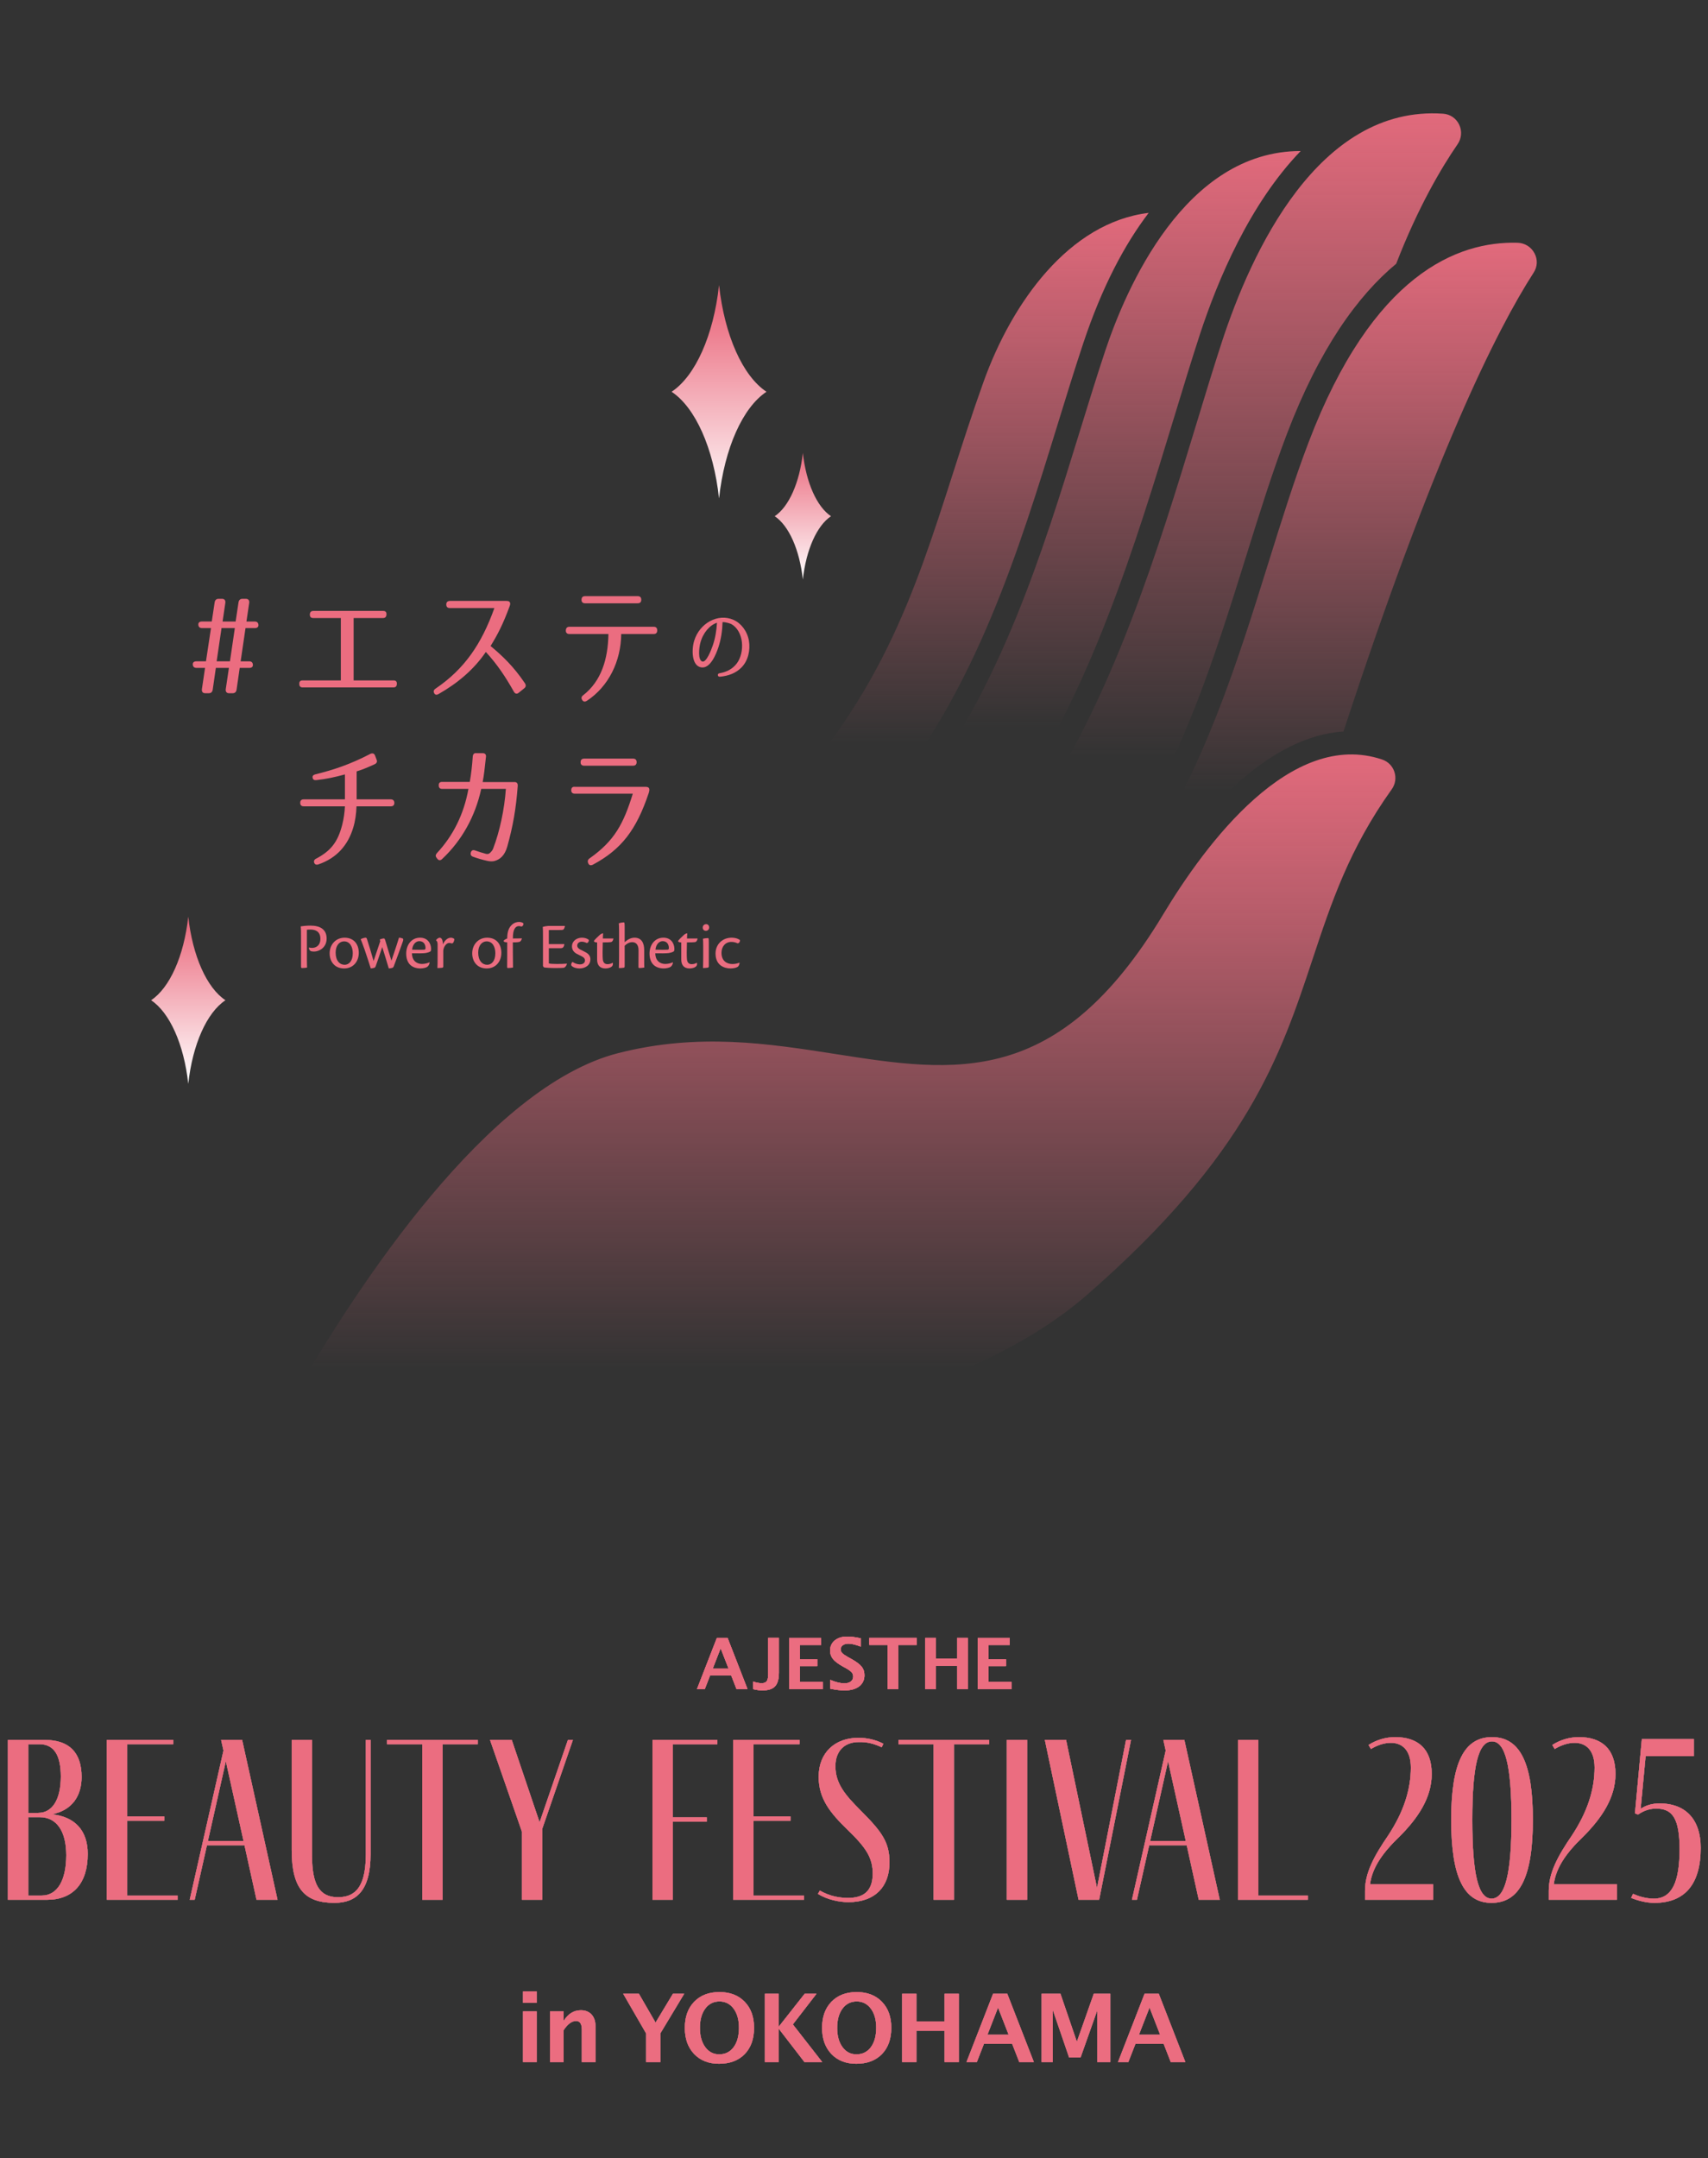 <?xml version="1.0" encoding="UTF-8"?>
<svg id="_レイヤー_11" xmlns="http://www.w3.org/2000/svg" xmlns:xlink="http://www.w3.org/1999/xlink" version="1.1" viewBox="0 0 269.3 340.2">
  <rect x="0" y="0" width="269.3" height="340.2" fill="#333333" stroke="none"/>
  <!-- Generator: Adobe Illustrator 29.6.1, SVG Export Plug-In . SVG Version: 2.1.1 Build 9)  -->
  <defs>
    <style>
      .st0 {
        fill: #eb6d80;
      }

      .st1 {
        fill: url(#_名称未設定グラデーション_9);
      }

      .st2 {
        fill: url(#_名称未設定グラデーション_6);
      }

      .st3 {
        fill: url(#_名称未設定グラデーション_8);
      }

      .st4 {
        fill: url(#_名称未設定グラデーション_7);
      }

      .st5 {
        fill: #231815;
      }

      .st6 {
        fill: #fff;
      }

      .st7 {
        fill: url(#_名称未設定グラデーション_391);
      }

      .st8 {
        fill: url(#_名称未設定グラデーション_394);
      }

      .st9 {
        fill: url(#_名称未設定グラデーション_393);
      }

      .st10 {
        fill: url(#_名称未設定グラデーション_392);
      }

      .st11 {
        fill: url(#_名称未設定グラデーション_39);
      }
    </style>
    <linearGradient id="_名称未設定グラデーション_6" data-name="名称未設定グラデーション 6" x1="-274.031" y1="190.468" x2="-274.031" y2="190.468" gradientTransform="translate(-224.617 341.276) rotate(-180)" gradientUnits="userSpaceOnUse">
      <stop offset="0" stop-color="#fff"/>
      <stop offset="1" stop-color="#eb6d80"/>
    </linearGradient>
    <linearGradient id="_名称未設定グラデーション_7" data-name="名称未設定グラデーション 7" x1="113.371" y1="260.944" x2="113.371" y2="292.914" gradientTransform="translate(0 341.276) scale(1 -1)" gradientUnits="userSpaceOnUse">
      <stop offset="0" stop-color="#fff"/>
      <stop offset="1" stop-color="#eb6d80"/>
    </linearGradient>
    <linearGradient id="_名称未設定グラデーション_8" data-name="名称未設定グラデーション 8" x1="126.586" y1="249.726" x2="126.586" y2="269.794" gradientTransform="translate(0 341.276) scale(1 -1)" gradientUnits="userSpaceOnUse">
      <stop offset="0" stop-color="#fff"/>
      <stop offset="1" stop-color="#eb6d80"/>
    </linearGradient>
    <linearGradient id="_名称未設定グラデーション_9" data-name="名称未設定グラデーション 9" x1="29.684" y1="170.734" x2="29.684" y2="195.584" gradientTransform="translate(0 341.276) scale(1 -1)" gradientUnits="userSpaceOnUse">
      <stop offset="0" stop-color="#fff"/>
      <stop offset="1" stop-color="#eb6d80"/>
    </linearGradient>
    <linearGradient id="_名称未設定グラデーション_39" data-name="名称未設定グラデーション 39" x1="196.595" y1="222.013" x2="196.595" y2="329.333" gradientTransform="translate(0 341.276) scale(1 -1)" gradientUnits="userSpaceOnUse">
      <stop offset="0" stop-color="#eb6d80" stop-opacity="0"/>
      <stop offset=".04" stop-color="#eb6d80" stop-opacity=".041"/>
      <stop offset=".71" stop-color="#eb6d80" stop-opacity=".725"/>
      <stop offset="1" stop-color="#eb6d80"/>
    </linearGradient>
    <linearGradient id="_名称未設定グラデーション_391" data-name="名称未設定グラデーション 39" x1="174.694" y1="226.591" x2="174.694" y2="322.779" xlink:href="#_名称未設定グラデーション_39"/>
    <linearGradient id="_名称未設定グラデーション_392" data-name="名称未設定グラデーション 39" x1="150.828" y1="224.064" x2="150.828" y2="312.608" xlink:href="#_名称未設定グラデーション_39"/>
    <linearGradient id="_名称未設定グラデーション_393" data-name="名称未設定グラデーション 39" x1="130.805" y1="125.554" x2="130.805" y2="228.006" xlink:href="#_名称未設定グラデーション_39"/>
    <linearGradient id="_名称未設定グラデーション_394" data-name="名称未設定グラデーション 39" x1="211.32" y1="216.513" x2="211.32" y2="308.072" xlink:href="#_名称未設定グラデーション_39"/>
  </defs>
  <g>
    <g>
      <path class="st0" d="M31.831,108.653l.499-3.367h-1.351c-.374,0-.582-.208-.582-.582,0-.291.208-.457.582-.457h1.497l.79-5.238h-1.413c-.374,0-.582-.208-.582-.582,0-.291.208-.457.582-.457h1.538l.457-3.035c.062-.353.27-.54.624-.54h.52c.395,0,.582.229.54.624l-.437,2.952h2.058l.457-3.035c.062-.353.27-.54.624-.54h.52c.395,0,.582.229.54.624l-.437,2.952h1.31c.374,0,.582.208.582.582,0,.291-.208.457-.582.457h-1.455l-.769,5.238h1.351c.374,0,.582.208.582.582,0,.291-.208.457-.582.457h-1.497l-.499,3.451c-.062.353-.27.54-.624.54h-.54c-.395,0-.582-.229-.54-.624l.499-3.367h-2.058l-.499,3.451c-.062.353-.27.54-.624.54h-.54c-.395,0-.582-.229-.54-.624ZM37.027,99.008h-2.099l-.769,5.238h2.099l.769-5.238Z"/>
      <path class="st0" d="M62.573,107.78v.062c-.021.353-.208.52-.54.52h-14.322c-.333,0-.52-.187-.52-.52v-.062c-.021-.333.166-.52.499-.52h6.049v-9.832h-4.365c-.333,0-.52-.187-.52-.52v-.083c.021-.333.208-.52.54-.52h11.038c.333,0,.52.187.499.52v.083c-.021.333-.208.52-.54.52h-4.635v9.832h6.319c.333,0,.52.187.499.52Z"/>
      <path class="st0" d="M80.385,94.934c.083.146.083.333-.021.603-1.081,2.931-1.892,4.469-3.014,6.298,1.767,1.476,3.555,3.118,5.425,5.883.187.312.146.582-.125.79l-.852.686c-.291.249-.582.187-.769-.146-1.351-2.411-2.661-4.344-4.428-6.278-1.85,2.744-4.448,4.926-7.442,6.631-.312.187-.582.146-.707-.146-.146-.27-.062-.52.229-.707,4.552-3.097,7.234-7.005,9.271-12.701h-7.026c-.374,0-.561-.187-.561-.561,0-.353.187-.54.561-.561h8.897c.312,0,.478.062.561.208l0-0Z"/>
      <path class="st0" d="M103.622,99.361v.021c0,.374-.187.561-.561.561h-5.114c-.042,4.261-1.954,8.252-5.425,10.539-.312.187-.561.146-.728-.146-.187-.291-.125-.54.166-.748,2.848-2.224,3.908-5.696,3.97-9.645h-6.153c-.374,0-.582-.208-.561-.561v-.021c.021-.374.208-.561.582-.561h13.262c.374,0,.561.187.561.561ZM101.107,94.539c0,.374-.187.561-.561.561h-8.315c-.353,0-.561-.208-.54-.561,0-.374.187-.561.561-.561h8.294c.374,0,.561.187.561.561Z"/>
      <path class="st0" d="M113.524,106.674c-.2.013-.312-.062-.337-.237-.025-.175.075-.275.275-.312,1.099-.188,2.024-.65,2.711-1.549.637-.849.937-2.136.8-3.373-.137-1.199-.725-2.311-1.661-2.823-.1-.062-.887-.337-1.387-.312-.037,1.337-.237,2.711-.662,3.985-.35,1.049-1.274,3.398-2.711,3.148-1.549-.262-1.512-2.873-1.099-4.197.837-2.749,3.723-4.372,6.184-3.298,1.224.538,2.186,1.787,2.448,3.323.237,1.412-.1,3.098-1.174,4.185-.912.925-2.061,1.325-3.386,1.462l0.0 0ZM110.725,104.275c.637.2,1.387-1.749,1.661-2.536.388-1.124.587-2.336.662-3.573-1.112.363-2.186,1.537-2.623,3.161-.2.762-.425,2.711.3,2.948Z"/>
      <path class="st0" d="M62.178,126.546c0,.374-.187.561-.561.561h-5.405c-.042,1.122-.187,2.266-.52,3.367-.831,2.765-2.598,4.781-5.467,5.779-.353.125-.582.021-.686-.249-.104-.291.021-.52.333-.665,2.349-1.247,3.409-2.661,4.095-5.363.229-.915.374-1.892.416-2.869h-6.485c-.374,0-.561-.187-.561-.561,0-.353.187-.54.561-.54h6.485v-3.929c-1.621.437-2.827.707-4.49.894-.353.042-.561-.083-.603-.374-.062-.27.104-.457.457-.54,2.806-.686,5.508-1.58,8.647-3.222.353-.166.624-.062.748.291l.229.603c.146.333.042.582-.312.748-1.413.644-2.037.873-2.827,1.122v4.407h5.363c.374,0,.561.187.582.54Z"/>
      <path class="st0" d="M81.632,123.885c-.27,3.617-.748,6.319-1.642,9.541-.416,1.476-1.185,2.079-2.058,2.307-.208.062-.686.083-1.164-.042-.748-.166-1.455-.374-2.203-.644-.291-.104-.416-.333-.333-.644v-.021c.104-.333.333-.437.644-.333.561.208,1.185.395,1.788.561.312.042.499,0,.852-.437.062-.083.166-.208.249-.437,1.019-2.661,1.767-6.132,1.996-9.375h-3.887c-.935,4.303-3.035,8.128-6.194,11.079-.249.229-.52.208-.728-.062l-.104-.146c-.208-.249-.187-.478.021-.728,2.578-2.765,4.261-6.132,4.989-10.144h-4.157c-.333,0-.52-.187-.52-.52v-.062c-.021-.333.166-.52.499-.52h4.386c.208-1.122.374-2.536.478-4.053.042-.333.229-.52.561-.478h1.039c.353.021.52.229.478.582-.187,1.808-.333,2.993-.52,3.97h5.03c.353,0,.52.208.499.603l-0.0 0Z"/>
      <path class="st0" d="M102.333,124.26c.083.187.062.374-.042.728-1.954,5.841-4.303,8.897-8.793,11.308-.353.187-.624.104-.748-.208-.146-.312-.083-.582.229-.79,3.929-2.785,5.321-5.425,6.797-10.185h-9.146c-.374,0-.582-.208-.561-.561,0-.374.208-.561.582-.52h11.1c.333,0,.52.083.582.229ZM100.379,120.144c0,.374-.208.561-.582.561h-7.691c-.374,0-.582-.208-.561-.561,0-.374.208-.561.582-.561h7.67c.374,0,.582.187.582.561Z"/>
    </g>
    <g>
      <path class="st0" d="M47.463,147.447c0-.505,0-.936-.042-1.419.294-.053.947-.116,1.546-.116,1.472,0,2.534.568,2.534,2.04,0,1.419-1.167,2.05-1.997,2.05-.242,0-.452-.031-.568-.116-.116-.063-.252-.305-.231-.526.126.043.347.063.505.063.536,0,1.304-.294,1.304-1.441,0-1.23-.904-1.451-1.545-1.451-.211,0-.379,0-.579.031v4.69c0,.725.021,1.051.031,1.262-.147.052-.557.084-.778.084-.105,0-.179-.032-.179-.189v-4.963l0.0 0Z"/>
      <path class="st0" d="M56.569,150.191c0,1.399-.894,2.471-2.313,2.471-1.535,0-2.282-1.136-2.282-2.376,0-1.387.967-2.471,2.355-2.471,1.472,0,2.24,1.041,2.24,2.376ZM52.921,150.17c0,1.283.652,1.914,1.419,1.914.631,0,1.282-.526,1.282-1.819,0-.967-.421-1.871-1.377-1.871-.715,0-1.325.63-1.325,1.777Z"/>
      <path class="st0" d="M57.852,148.004c.315.978.652,2.071,1.051,3.491.463-1.399.704-2.092,1.051-3.133-.021-.084-.053-.2-.074-.263.127-.063.473-.168.641-.168.126,0,.168.127.263.431.2.715.515,1.704.936,3.081.715-2.113,1.03-3.091,1.188-3.628.2,0,.421.053.589.126.116.073.116.221-.021.589-.463,1.294-.82,2.282-1.356,3.701-.073.21-.126.294-.284.347-.168.042-.358.073-.536.084-.4-1.367-.631-2.071-1.031-3.365-.2.641-.82,2.376-1.02,2.975-.063.168-.116.252-.242.294-.168.042-.368.084-.547.095-.21-.641-.578-1.84-.977-2.986-.305-.862-.495-1.346-.61-1.619.168-.116.589-.242.768-.242.116,0,.168.063.21.189Z"/>
      <path class="st0" d="M67.735,151.715c-.01.326-.231.621-.399.715-.168.105-.61.231-1.031.231-1.461,0-2.26-.873-2.26-2.345,0-1.325.799-2.503,2.187-2.503,1.198,0,1.714.894,1.735,1.735,0,.105-.011.242-.032.326-.042.179-.536.316-.904.368-.284.042-1.325.052-2.082.031.01,1.072.662,1.682,1.588,1.682.473,0,.977-.158,1.178-.263l.021.021 0-0ZM64.98,149.707c.757.032,1.703.011,1.893,0,.126,0,.22-.095.22-.22.011-.631-.315-1.125-.977-1.125-.537,0-1.051.473-1.136,1.346l0-0Z"/>
      <path class="st0" d="M68.755,148.204c.073-.158.379-.389.568-.389.316,0,.505.379.505,1.051.326-.694.788-1.051,1.272-1.051.252,0,.463.126.536.221,0,.158-.073.431-.2.589-.073.084-.168.116-.294.073-.105-.042-.21-.052-.336-.052-.231,0-.578.21-.799.725-.073.189-.116.336-.116.568v2.365c0,.158-.032.232-.189.252-.263.032-.505.043-.736.043.031-.379.031-.999.031-1.935v-1.756c0-.326-.053-.547-.242-.662v-.042l-0.0 0Z"/>
      <path class="st0" d="M79.048,150.191c0,1.399-.894,2.471-2.313,2.471-1.535,0-2.282-1.136-2.282-2.376,0-1.387.967-2.471,2.355-2.471,1.472,0,2.24,1.041,2.24,2.376ZM75.399,150.17c0,1.283.652,1.914,1.42,1.914.631,0,1.282-.526,1.282-1.819,0-.967-.421-1.871-1.377-1.871-.715,0-1.325.63-1.325,1.777Z"/>
      <path class="st0" d="M82.529,145.565c.042.2-.137.525-.358.483-.105-.031-.242-.063-.347-.063-.536,0-.977.473-.957,1.955.179,0,1.167,0,1.419-.021-.031.231-.158.399-.273.494-.147.116-.557.137-1.157.137-.01,1.062.031,3.375.031,3.964-.189.052-.63.084-.778.084-.105,0-.147-.032-.147-.179.021-1.125.011-2.387.011-3.869-.431-.021-.568-.095-.568-.252.126-.147.284-.252.568-.358,0-1.156.305-1.777.746-2.166.379-.347.768-.442,1.146-.442.294,0,.568.105.663.232Z"/>
      <path class="st0" d="M85.609,147.436c0-.494,0-.925-.031-1.325.21-.063.525-.126.82-.147h2.67c-.031.274-.126.463-.252.579-.137.063-.368.063-.831.063h-1.451v2.218h2.45c-.084.568-.294.652-.641.652h-1.808v2.397c.221.063.778.084,1.283.084.473,0,1.146-.011,1.556-.053l.021.021c-.084.305-.252.536-.483.63-.137.021-.537.043-1.272.043-.873,0-1.619-.043-1.882-.105l-.147-.2v-4.858l-0-0Z"/>
      <path class="st0" d="M92.843,148.173c.021.189-.105.483-.347.473-.232-.116-.515-.2-.768-.2-.41,0-.715.242-.715.599,0,.305.2.483.452.62.274.147.631.305.936.484.473.263.684.641.684,1.062,0,.999-.873,1.451-1.714,1.451-.505,0-.915-.147-1.136-.315-.116-.074-.178-.168-.178-.274,0-.168.105-.358.21-.442.315.221.746.389,1.167.389.526,0,.799-.262.799-.631,0-.252-.147-.452-.515-.641-.284-.147-.547-.263-.799-.4-.431-.242-.736-.61-.736-1.157,0-.851.746-1.377,1.577-1.377.4,0,.831.116,1.083.358l0-0Z"/>
      <path class="st0" d="M96.618,151.779c.042.221.021.441-.179.599-.21.178-.61.284-.988.284-.925,0-1.304-.589-1.304-1.388v-2.712c-.358,0-.505-.116-.505-.221.105-.221.768-.82.915-.957.137-.127.284-.221.536-.263-.021.336-.042.599-.042.82h1.672c-.105.526-.326.568-.515.578-.358.032-.4.032-1.167.032-.042,1.072-.042,2.208,0,2.65.053.631.4.788.757.788.305,0,.61-.105.789-.221l.031.011-0-0Z"/>
      <path class="st0" d="M98.489,148.519c.421-.368.935-.704,1.556-.704,1.178,0,1.525.947,1.525,1.935v1.441c0,.652,0,1.083.021,1.325-.21.042-.484.084-.778.084-.105,0-.147-.053-.147-.168,0-.295.011-1.693.011-2.618,0-.957-.452-1.294-.999-1.294-.536,0-.977.347-1.188.568v3.217c0,.179-.042.232-.2.252-.242.043-.495.043-.715.043.021-.379.032-.999.032-1.935v-3.953c0-.631-.021-.957-.042-1.167.231-.084.61-.147.778-.147.105,0,.147.053.147.683v2.439l-0.0 0Z"/>
      <path class="st0" d="M106.101,151.715c-.01.326-.231.621-.399.715-.168.105-.61.231-1.031.231-1.461,0-2.26-.873-2.26-2.345,0-1.325.799-2.503,2.187-2.503,1.198,0,1.714.894,1.735,1.735,0,.105-.011.242-.032.326-.042.179-.536.316-.904.368-.284.042-1.325.052-2.082.031.01,1.072.662,1.682,1.588,1.682.473,0,.977-.158,1.178-.263l.021.021 0-0ZM103.347,149.707c.757.032,1.703.011,1.893,0,.126,0,.22-.095.22-.22.011-.631-.315-1.125-.977-1.125-.537,0-1.051.473-1.136,1.346l0-0Z"/>
      <path class="st0" d="M109.886,151.779c.042.221.021.441-.179.599-.21.178-.61.284-.988.284-.925,0-1.304-.589-1.304-1.388v-2.712c-.358,0-.505-.116-.505-.221.105-.221.768-.82.915-.957.137-.127.284-.221.536-.263-.021.336-.042.599-.042.82h1.672c-.105.526-.326.568-.515.578-.358.032-.4.032-1.167.032-.042,1.072-.042,2.208,0,2.65.053.631.4.788.757.788.305,0,.61-.105.789-.221l.031.011-0-0Z"/>
      <path class="st0" d="M111.811,146.196c0,.284-.2.536-.505.536-.284,0-.505-.179-.505-.515,0-.368.305-.536.525-.536.305,0,.484.221.484.515ZM111.758,152.283c0,.189-.053.242-.21.263-.147.031-.41.042-.705.053.011-.421.032-1.031.032-1.651v-1.777c0-.641-.021-.967-.042-1.188.178-.063.62-.105.778-.105.105,0,.147.052.147.652v3.754l-0.0 0Z"/>
      <path class="st0" d="M116.605,151.779c-.011.232-.126.505-.274.62-.242.158-.684.263-1.125.263-1.073,0-2.387-.526-2.387-2.355,0-1.461,1.104-2.492,2.534-2.492.694,0,1.188.242,1.325.389,0,.242-.137.515-.399.494-.284-.136-.621-.22-.957-.22-.915,0-1.566.704-1.566,1.724,0,1.388.988,1.766,1.714,1.766.379,0,.82-.084,1.114-.22l.021.031-0-0Z"/>
    </g>
  </g>
  <path class="st2" d="M49.414,150.807c0.0.001 0.0.002 0.0.003-0-.001-0-.002-0-.003Z"/>
  <g>
    <path class="st4" d="M113.371,78.566c-.87-7.946-3.743-14.332-7.479-16.81,3.736-2.477,6.609-8.863,7.479-16.809.87,7.946,3.743,14.332,7.479,16.809-3.736,2.477-6.609,8.863-7.479,16.81Z"/>
    <path class="st3" d="M126.586,91.353c-.517-4.717-2.222-8.509-4.44-9.979,2.218-1.471,3.923-5.262,4.44-9.979.517,4.717,2.222,8.509,4.44,9.979-2.218,1.471-3.923,5.262-4.44,9.979Z"/>
    <path class="st1" d="M29.684,170.847c-.682-6.227-2.933-11.231-5.861-13.173,2.928-1.941,5.179-6.946,5.861-13.173.682,6.227,2.933,11.231,5.861,13.173-2.928,1.941-5.179,6.946-5.861,13.173Z"/>
  </g>
  <g>
    <g>
      <g>
        <g>
          <g>
            <path class="st6" d="M109.893,266.269l3.142-8.075h1.68l3.143,8.075h-1.724l-.84-2.156h-3.339l-.84,2.156s-1.222,0-1.222,0ZM112.37,263.038h2.509l-1.255-3.219-1.254,3.219Z"/>
            <path class="st6" d="M118.771,266.272l-.011-1.2c.437.171.886.257,1.348.257.385,0,.651-.108.797-.323s.218-.6.218-1.157v-5.655h1.686v5.476c0,.993-.202,1.707-.605,2.144s-1.064.655-1.981.655c-.458,0-.942-.066-1.451-.196Z"/>
            <path class="st6" d="M124.416,266.269v-8.075h5.047v1.107h-3.367v2.254h2.761v1.08h-2.761v2.489h3.623v1.145h-5.303v-0Z"/>
            <path class="st6" d="M130.898,266.198v-1.386c.869.364,1.613.546,2.231.546.433,0,.774-.097,1.023-.29.249-.192.374-.454.374-.785,0-.263-.078-.483-.234-.663-.157-.181-.453-.394-.889-.642l-.54-.299c-.724-.408-1.235-.798-1.533-1.171-.298-.372-.447-.809-.447-1.306,0-.667.244-1.2.733-1.605.489-.403,1.136-.605,1.94-.605.644,0,1.369.093,2.177.278v1.294c-.826-.31-1.479-.465-1.959-.465-.371,0-.668.083-.892.249-.224.165-.336.383-.336.652,0,.222.078.417.235.583.156.168.451.373.884.617l.579.322c.778.437,1.315.838,1.609,1.205.295.368.442.816.442,1.342,0,.75-.278,1.337-.834,1.763-.557.426-1.324.638-2.303.638-.647,0-1.4-.09-2.258-.272l0.0 0Z"/>
            <path class="st6" d="M139.96,266.269v-6.968h-2.891v-1.107h7.469v1.107h-2.891v6.968h-1.686Z"/>
            <path class="st6" d="M145.89,266.269v-8.075h1.68v3.279h3.34v-3.279h1.68v8.075h-1.68v-3.682h-3.34v3.682h-1.68Z"/>
            <path class="st6" d="M154.162,266.269v-8.075h5.047v1.107h-3.367v2.254h2.761v1.08h-2.761v2.489h3.623v1.145h-5.303v-0Z"/>
          </g>
          <g>
            <path class="st6" d="M82.467,315.725v-1.796h2.152v1.796h-2.152ZM82.467,325.054v-7.984h2.152v7.984h-2.152Z"/>
            <path class="st6" d="M86.714,325.054v-7.984h2.152v1.505c.703-1.124,1.609-1.687,2.719-1.687.713,0,1.275.225,1.687.677.412.451.618,1.066.618,1.847v5.642h-2.152v-5.112c0-.906-.301-1.359-.902-1.359-.684,0-1.34.482-1.97,1.446v5.024h-2.152v0Z"/>
            <path class="st6" d="M101.876,325.054v-4.508l-3.613-6.253h2.472l2.625,4.545,2.741-4.545h1.774l-3.759,6.239v4.523h-2.24Z"/>
            <path class="st6" d="M113.365,325.323c-1.633,0-2.94-.513-3.919-1.541-.979-1.028-1.469-2.397-1.469-4.108,0-1.731.492-3.105,1.476-4.122.984-1.018,2.312-1.528,3.985-1.528,1.662,0,2.987.51,3.974,1.528.986,1.017,1.48,2.384,1.48,4.1,0,1.755-.494,3.139-1.48,4.151-.987,1.013-2.335,1.52-4.047,1.52ZM113.394,323.84c.96,0,1.719-.377,2.279-1.13.56-.754.84-1.776.84-3.065,0-1.251-.281-2.255-.844-3.011-.562-.756-1.306-1.134-2.232-1.134-.936,0-1.683.378-2.243,1.134-.56.756-.84,1.767-.84,3.032,0,1.256.279,2.265.836,3.029.557.763,1.292,1.145,2.203,1.145Z"/>
            <path class="st6" d="M120.607,325.054v-10.762h2.152v5.221l4.115-5.221h1.861l-3.729,4.828,4.631,5.933h-2.8l-4.078-5.293v5.293h-2.152l0-0Z"/>
            <path class="st6" d="M135.004,325.323c-1.633,0-2.94-.513-3.918-1.541-.979-1.028-1.47-2.397-1.47-4.108,0-1.731.492-3.105,1.476-4.122.984-1.018,2.313-1.528,3.984-1.528,1.663,0,2.987.51,3.974,1.528.987,1.017,1.48,2.384,1.48,4.1,0,1.755-.493,3.139-1.48,4.151-.986,1.013-2.335,1.52-4.046,1.52h-0ZM135.033,323.84c.96,0,1.72-.377,2.28-1.13.56-.754.84-1.776.84-3.065,0-1.251-.281-2.255-.844-3.011-.562-.756-1.306-1.134-2.232-1.134-.935,0-1.683.378-2.243,1.134s-.839,1.767-.839,3.032c0,1.256.278,2.265.836,3.029.557.763,1.292,1.145,2.202,1.145h0Z"/>
            <path class="st6" d="M142.246,325.054v-10.762h2.24v4.37h4.449v-4.37h2.24v10.762h-2.24v-4.908h-4.449v4.908h-2.24Z"/>
            <path class="st6" d="M152.39,325.054l4.188-10.762h2.239l4.188,10.762h-2.297l-1.121-2.872h-4.449l-1.12,2.872h-1.629 0ZM155.69,320.75h3.345l-1.673-4.29-1.673,4.29h0Z"/>
            <path class="st6" d="M164.234,325.054v-10.762h2.967l2.588,7.569,2.668-7.569h2.604v10.762h-2.065v-8.122l-2.625,7.402h-1.803l-2.575-7.51v8.23h-1.76Z"/>
            <path class="st6" d="M176.276,325.054l4.188-10.762h2.239l4.188,10.762h-2.297l-1.121-2.872h-4.449l-1.12,2.872h-1.629 0ZM179.576,320.75h3.345l-1.673-4.29-1.673,4.29Z"/>
          </g>
          <g>
            <path class="st6" d="M13.832,292.256c0,4.616-2.308,7.221-6.439,7.221H1.251v-25.2h5.807c3.834,0,5.807,1.973,5.807,5.844,0,2.978-1.489,5.248-4.69,5.881,3.611.372,5.658,2.531,5.658,6.254ZM4.452,285.779h1.563c2.233,0,3.573-2.084,3.573-5.732,0-3.201-.968-5.099-3.387-5.099h-1.749s0,10.832 0,10.832ZM10.445,292.443c0-3.76-1.489-5.994-4.206-5.994h-1.787v12.358h2.122c2.494,0,3.871-2.42,3.871-6.364Z"/>
            <path class="st6" d="M28.015,299.477h-11.167v-25.2h10.459v.67h-7.258v11.39h5.844v.669h-5.844v11.8h7.966v.67Z"/>
            <path class="st6" d="M38.549,290.878h-5.919l-1.936,8.599h-.781l5.323-23.525-.373-1.675h3.313l5.583,25.2h-3.312l-1.899-8.599ZM38.4,290.209l-2.792-12.582-2.829,12.582h5.621Z"/>
            <path class="st6" d="M49.195,274.278v18.202c0,4.616,1.191,6.588,4.058,6.588,2.084,0,4.429-.781,4.429-6.7v-18.09h.744v18.016c0,5.769-2.271,7.667-5.695,7.667-4.578,0-6.737-2.121-6.737-8.3v-17.383h3.201v-0Z"/>
            <path class="st6" d="M75.325,274.278v.67h-5.547v24.53h-3.2v-24.53h-5.547v-.67h14.293Z"/>
            <path class="st6" d="M85.487,288.31v11.167h-3.2v-10.757l-5.025-14.443h3.424l4.392,12.99,4.467-12.99h.782l-4.84,14.033 0.0 0Z"/>
            <path class="st6" d="M113.108,274.948h-7.035v11.539h5.36v.669h-5.36v12.321h-3.2v-25.2h10.236v.67Z"/>
            <path class="st6" d="M126.768,299.477h-11.167v-25.2h10.46v.67h-7.258v11.39h5.843v.669h-5.843v11.8h7.965s0,.67 0.0.67Z"/>
            <path class="st6" d="M139.016,275.432c-1.191-.558-2.307-.856-3.611-.819-2.27,0-3.685,1.414-3.685,3.797,0,2.717,1.489,4.504,3.984,6.998,3.388,3.387,4.541,5.024,4.541,8.189,0,3.797-2.271,6.253-6.477,6.253-1.377,0-3.312-.372-4.801-1.302l.298-.522c1.562.893,3.051,1.154,4.467,1.154,2.271,0,3.834-.93,3.872-3.759,0-2.531-.969-4.096-3.984-6.998-2.717-2.643-4.541-4.877-4.541-8.338,0-3.834,2.606-6.142,6.253-6.142,1.452,0,2.792.335,3.946.931l-.261.558v0Z"/>
            <path class="st6" d="M155.954,274.278v.67h-5.547v24.53h-3.2v-24.53h-5.547v-.67h14.293-0Z"/>
            <path class="st6" d="M158.747,299.477v-25.2h3.2v25.2h-3.2Z"/>
            <path class="st6" d="M178.324,274.278l-5.025,25.2h-3.238l-5.322-25.2h3.349l4.877,23.339,4.579-23.339h.781-0Z"/>
            <path class="st6" d="M187.11,290.878h-5.918l-1.936,8.599h-.782l5.322-23.525-.371-1.675h3.312l5.583,25.2h-3.313l-1.898-8.599h0ZM186.961,290.209l-2.791-12.582-2.829,12.582h5.62Z"/>
            <path class="st6" d="M206.205,299.477h-11.018v-25.2h3.2v24.53h7.818v.67h0Z"/>
          </g>
        </g>
        <g>
          <path class="st6" d="M225.964,297.044v2.433h-10.744v-1.422c0-2.808,1.423-5.466,3.631-8.685,2.471-3.744,3.594-7.263,3.594-10.744,0-2.771-1.385-3.893-3.144-3.893-1.011,0-2.097.337-3.145.973l-.374-.637c1.273-.823,2.77-1.235,4.193-1.235,3.556,0,5.765,1.834,5.765,5.802,0,3.781-2.208,7-5.128,9.921-2.695,2.583-4.268,4.904-4.604,7.487h9.958Z"/>
          <path class="st6" d="M235.172,299.964c-4.38,0-6.364-4.118-6.364-13.102,0-8.947,2.022-13.027,6.438-13.027,4.417,0,6.439,4.08,6.439,13.027,0,8.984-2.059,13.102-6.514,13.102ZM235.172,299.29c2.134,0,3.144-3.856,3.144-12.428,0-8.498-.973-12.353-3.07-12.353-2.171,0-3.107,3.856-3.107,12.353,0,8.572.936,12.428,3.032,12.428Z"/>
          <path class="st6" d="M254.936,297.044v2.433h-10.744v-1.422c0-2.808,1.423-5.466,3.631-8.685,2.471-3.744,3.594-7.263,3.594-10.744,0-2.771-1.385-3.893-3.144-3.893-1.011,0-2.097.337-3.145.973l-.374-.637c1.273-.823,2.77-1.235,4.193-1.235,3.556,0,5.765,1.834,5.765,5.802,0,3.781-2.208,7-5.128,9.921-2.695,2.583-4.268,4.904-4.604,7.487h9.958Z"/>
          <path class="st6" d="M268.15,291.317c0,5.69-2.508,8.647-7.3,8.647-1.273,0-2.546-.337-3.669-.786l.3-.636c.936.412,2.059.749,3.294.749,2.92,0,4.043-2.77,4.043-7.786,0-4.904-1.16-6.401-3.669-6.401-.935,0-1.834.224-2.882.936l-.486-.187,1.086-11.717h8.198v2.695h-7.599l-.786,8.311c.749-.524,1.797-.861,2.995-.861,3.893,0,6.476,2.321,6.476,7.038Z"/>
        </g>
      </g>
      <g>
        <g>
          <g>
            <g>
              <path class="st5" d="M109.893,266.269l3.142-8.075h1.68l3.143,8.075h-1.724l-.84-2.156h-3.339l-.84,2.156s-1.222,0-1.222,0ZM112.37,263.038h2.509l-1.255-3.219-1.254,3.219Z"/>
              <path class="st5" d="M118.771,266.272l-.011-1.2c.437.171.886.257,1.348.257.385,0,.651-.108.797-.323s.218-.6.218-1.157v-5.655h1.686v5.476c0,.993-.202,1.707-.605,2.144s-1.064.655-1.981.655c-.458,0-.942-.066-1.451-.196Z"/>
              <path class="st5" d="M124.416,266.269v-8.075h5.047v1.107h-3.367v2.254h2.761v1.08h-2.761v2.489h3.623v1.145h-5.303v-0Z"/>
              <path class="st5" d="M130.898,266.198v-1.386c.869.364,1.613.546,2.231.546.433,0,.774-.097,1.023-.29.249-.192.374-.454.374-.785,0-.263-.078-.483-.234-.663-.157-.181-.453-.394-.889-.642l-.54-.299c-.724-.408-1.235-.798-1.533-1.171-.298-.372-.447-.809-.447-1.306,0-.667.244-1.2.733-1.605.489-.403,1.136-.605,1.94-.605.644,0,1.369.093,2.177.278v1.294c-.826-.31-1.479-.465-1.959-.465-.371,0-.668.083-.892.249-.224.165-.336.383-.336.652,0,.222.078.417.235.583.156.168.451.373.884.617l.579.322c.778.437,1.315.838,1.609,1.205.295.368.442.816.442,1.342,0,.75-.278,1.337-.834,1.763-.557.426-1.324.638-2.303.638-.647,0-1.4-.09-2.258-.272l0.0 0Z"/>
              <path class="st5" d="M139.96,266.269v-6.968h-2.891v-1.107h7.469v1.107h-2.891v6.968h-1.686Z"/>
              <path class="st5" d="M145.89,266.269v-8.075h1.68v3.279h3.34v-3.279h1.68v8.075h-1.68v-3.682h-3.34v3.682h-1.68Z"/>
              <path class="st5" d="M154.162,266.269v-8.075h5.047v1.107h-3.367v2.254h2.761v1.08h-2.761v2.489h3.623v1.145h-5.303v-0Z"/>
            </g>
            <g>
              <path class="st5" d="M109.893,266.269l3.142-8.075h1.68l3.143,8.075h-1.724l-.84-2.156h-3.339l-.84,2.156s-1.222,0-1.222,0ZM112.37,263.038h2.509l-1.255-3.219-1.254,3.219Z"/>
              <path class="st5" d="M118.771,266.272l-.011-1.2c.437.171.886.257,1.348.257.385,0,.651-.108.797-.323s.218-.6.218-1.157v-5.655h1.686v5.476c0,.993-.202,1.707-.605,2.144s-1.064.655-1.981.655c-.458,0-.942-.066-1.451-.196Z"/>
              <path class="st5" d="M124.416,266.269v-8.075h5.047v1.107h-3.367v2.254h2.761v1.08h-2.761v2.489h3.623v1.145h-5.303v-0Z"/>
              <path class="st5" d="M130.898,266.198v-1.386c.869.364,1.613.546,2.231.546.433,0,.774-.097,1.023-.29.249-.192.374-.454.374-.785,0-.263-.078-.483-.234-.663-.157-.181-.453-.394-.889-.642l-.54-.299c-.724-.408-1.235-.798-1.533-1.171-.298-.372-.447-.809-.447-1.306,0-.667.244-1.2.733-1.605.489-.403,1.136-.605,1.94-.605.644,0,1.369.093,2.177.278v1.294c-.826-.31-1.479-.465-1.959-.465-.371,0-.668.083-.892.249-.224.165-.336.383-.336.652,0,.222.078.417.235.583.156.168.451.373.884.617l.579.322c.778.437,1.315.838,1.609,1.205.295.368.442.816.442,1.342,0,.75-.278,1.337-.834,1.763-.557.426-1.324.638-2.303.638-.647,0-1.4-.09-2.258-.272l0.0 0Z"/>
              <path class="st5" d="M139.96,266.269v-6.968h-2.891v-1.107h7.469v1.107h-2.891v6.968h-1.686Z"/>
              <path class="st5" d="M145.89,266.269v-8.075h1.68v3.279h3.34v-3.279h1.68v8.075h-1.68v-3.682h-3.34v3.682h-1.68Z"/>
              <path class="st5" d="M154.162,266.269v-8.075h5.047v1.107h-3.367v2.254h2.761v1.08h-2.761v2.489h3.623v1.145h-5.303v-0Z"/>
            </g>
            <g>
              <path class="st5" d="M109.893,266.269l3.142-8.075h1.68l3.143,8.075h-1.724l-.84-2.156h-3.339l-.84,2.156s-1.222,0-1.222,0ZM112.37,263.038h2.509l-1.255-3.219-1.254,3.219Z"/>
              <path class="st5" d="M118.771,266.272l-.011-1.2c.437.171.886.257,1.348.257.385,0,.651-.108.797-.323s.218-.6.218-1.157v-5.655h1.686v5.476c0,.993-.202,1.707-.605,2.144s-1.064.655-1.981.655c-.458,0-.942-.066-1.451-.196Z"/>
              <path class="st5" d="M124.416,266.269v-8.075h5.047v1.107h-3.367v2.254h2.761v1.08h-2.761v2.489h3.623v1.145h-5.303v-0Z"/>
              <path class="st5" d="M130.898,266.198v-1.386c.869.364,1.613.546,2.231.546.433,0,.774-.097,1.023-.29.249-.192.374-.454.374-.785,0-.263-.078-.483-.234-.663-.157-.181-.453-.394-.889-.642l-.54-.299c-.724-.408-1.235-.798-1.533-1.171-.298-.372-.447-.809-.447-1.306,0-.667.244-1.2.733-1.605.489-.403,1.136-.605,1.94-.605.644,0,1.369.093,2.177.278v1.294c-.826-.31-1.479-.465-1.959-.465-.371,0-.668.083-.892.249-.224.165-.336.383-.336.652,0,.222.078.417.235.583.156.168.451.373.884.617l.579.322c.778.437,1.315.838,1.609,1.205.295.368.442.816.442,1.342,0,.75-.278,1.337-.834,1.763-.557.426-1.324.638-2.303.638-.647,0-1.4-.09-2.258-.272l0.0 0Z"/>
              <path class="st5" d="M139.96,266.269v-6.968h-2.891v-1.107h7.469v1.107h-2.891v6.968h-1.686Z"/>
              <path class="st5" d="M145.89,266.269v-8.075h1.68v3.279h3.34v-3.279h1.68v8.075h-1.68v-3.682h-3.34v3.682h-1.68Z"/>
              <path class="st5" d="M154.162,266.269v-8.075h5.047v1.107h-3.367v2.254h2.761v1.08h-2.761v2.489h3.623v1.145h-5.303v-0Z"/>
            </g>
          </g>
          <g>
            <path class="st5" d="M82.467,315.725v-1.796h2.152v1.796h-2.152ZM82.467,325.054v-7.984h2.152v7.984h-2.152Z"/>
            <path class="st5" d="M86.714,325.054v-7.984h2.152v1.505c.703-1.124,1.609-1.687,2.719-1.687.713,0,1.275.225,1.687.677.412.451.618,1.066.618,1.847v5.642h-2.152v-5.112c0-.906-.301-1.359-.902-1.359-.684,0-1.34.482-1.97,1.446v5.024h-2.152v0Z"/>
            <path class="st5" d="M101.876,325.054v-4.508l-3.613-6.253h2.472l2.625,4.545,2.741-4.545h1.774l-3.759,6.239v4.523h-2.24Z"/>
            <path class="st5" d="M113.365,325.323c-1.633,0-2.94-.513-3.919-1.541-.979-1.028-1.469-2.397-1.469-4.108,0-1.731.492-3.105,1.476-4.122.984-1.018,2.312-1.528,3.985-1.528,1.662,0,2.987.51,3.974,1.528.986,1.017,1.48,2.384,1.48,4.1,0,1.755-.494,3.139-1.48,4.151-.987,1.013-2.335,1.52-4.047,1.52ZM113.394,323.84c.96,0,1.719-.377,2.279-1.13.56-.754.84-1.776.84-3.065,0-1.251-.281-2.255-.844-3.011-.562-.756-1.306-1.134-2.232-1.134-.936,0-1.683.378-2.243,1.134-.56.756-.84,1.767-.84,3.032,0,1.256.279,2.265.836,3.029.557.763,1.292,1.145,2.203,1.145Z"/>
            <path class="st5" d="M120.607,325.054v-10.762h2.152v5.221l4.115-5.221h1.861l-3.729,4.828,4.631,5.933h-2.8l-4.078-5.293v5.293h-2.152l0-0Z"/>
            <path class="st5" d="M135.004,325.323c-1.633,0-2.94-.513-3.918-1.541-.979-1.028-1.47-2.397-1.47-4.108,0-1.731.492-3.105,1.476-4.122.984-1.018,2.313-1.528,3.984-1.528,1.663,0,2.987.51,3.974,1.528.987,1.017,1.48,2.384,1.48,4.1,0,1.755-.493,3.139-1.48,4.151-.986,1.013-2.335,1.52-4.046,1.52h-0ZM135.033,323.84c.96,0,1.72-.377,2.28-1.13.56-.754.84-1.776.84-3.065,0-1.251-.281-2.255-.844-3.011-.562-.756-1.306-1.134-2.232-1.134-.935,0-1.683.378-2.243,1.134s-.839,1.767-.839,3.032c0,1.256.278,2.265.836,3.029.557.763,1.292,1.145,2.202,1.145h0Z"/>
            <path class="st5" d="M142.246,325.054v-10.762h2.24v4.37h4.449v-4.37h2.24v10.762h-2.24v-4.908h-4.449v4.908h-2.24Z"/>
            <path class="st5" d="M152.39,325.054l4.188-10.762h2.239l4.188,10.762h-2.297l-1.121-2.872h-4.449l-1.12,2.872h-1.629 0ZM155.69,320.75h3.345l-1.673-4.29-1.673,4.29h0Z"/>
            <path class="st5" d="M164.234,325.054v-10.762h2.967l2.588,7.569,2.668-7.569h2.604v10.762h-2.065v-8.122l-2.625,7.402h-1.803l-2.575-7.51v8.23h-1.76Z"/>
            <path class="st5" d="M176.276,325.054l4.188-10.762h2.239l4.188,10.762h-2.297l-1.121-2.872h-4.449l-1.12,2.872h-1.629 0ZM179.576,320.75h3.345l-1.673-4.29-1.673,4.29Z"/>
          </g>
          <g>
            <path class="st5" d="M13.832,292.256c0,4.616-2.308,7.221-6.439,7.221H1.251v-25.2h5.807c3.834,0,5.807,1.973,5.807,5.844,0,2.978-1.489,5.248-4.69,5.881,3.611.372,5.658,2.531,5.658,6.254ZM4.452,285.779h1.563c2.233,0,3.573-2.084,3.573-5.732,0-3.201-.968-5.099-3.387-5.099h-1.749s0,10.832 0,10.832ZM10.445,292.443c0-3.76-1.489-5.994-4.206-5.994h-1.787v12.358h2.122c2.494,0,3.871-2.42,3.871-6.364Z"/>
            <path class="st5" d="M28.015,299.477h-11.167v-25.2h10.459v.67h-7.258v11.39h5.844v.669h-5.844v11.8h7.966v.67Z"/>
            <path class="st5" d="M38.549,290.878h-5.919l-1.936,8.599h-.781l5.323-23.525-.373-1.675h3.313l5.583,25.2h-3.312l-1.899-8.599ZM38.4,290.209l-2.792-12.582-2.829,12.582h5.621Z"/>
            <path class="st5" d="M49.195,274.278v18.202c0,4.616,1.191,6.588,4.058,6.588,2.084,0,4.429-.781,4.429-6.7v-18.09h.744v18.016c0,5.769-2.271,7.667-5.695,7.667-4.578,0-6.737-2.121-6.737-8.3v-17.383h3.201v-0Z"/>
            <path class="st5" d="M75.325,274.278v.67h-5.547v24.53h-3.2v-24.53h-5.547v-.67h14.293Z"/>
            <path class="st5" d="M85.487,288.31v11.167h-3.2v-10.757l-5.025-14.443h3.424l4.392,12.99,4.467-12.99h.782l-4.84,14.033 0.0 0Z"/>
            <path class="st5" d="M113.108,274.948h-7.035v11.539h5.36v.669h-5.36v12.321h-3.2v-25.2h10.236v.67Z"/>
            <path class="st5" d="M126.768,299.477h-11.167v-25.2h10.46v.67h-7.258v11.39h5.843v.669h-5.843v11.8h7.965s0,.67 0.0.67Z"/>
            <path class="st5" d="M139.016,275.432c-1.191-.558-2.307-.856-3.611-.819-2.27,0-3.685,1.414-3.685,3.797,0,2.717,1.489,4.504,3.984,6.998,3.388,3.387,4.541,5.024,4.541,8.189,0,3.797-2.271,6.253-6.477,6.253-1.377,0-3.312-.372-4.801-1.302l.298-.522c1.562.893,3.051,1.154,4.467,1.154,2.271,0,3.834-.93,3.872-3.759,0-2.531-.969-4.096-3.984-6.998-2.717-2.643-4.541-4.877-4.541-8.338,0-3.834,2.606-6.142,6.253-6.142,1.452,0,2.792.335,3.946.931l-.261.558v0Z"/>
            <path class="st5" d="M155.954,274.278v.67h-5.547v24.53h-3.2v-24.53h-5.547v-.67h14.293-0Z"/>
            <path class="st5" d="M158.747,299.477v-25.2h3.2v25.2h-3.2Z"/>
            <path class="st5" d="M178.324,274.278l-5.025,25.2h-3.238l-5.322-25.2h3.349l4.877,23.339,4.579-23.339h.781-0Z"/>
            <path class="st5" d="M187.11,290.878h-5.918l-1.936,8.599h-.782l5.322-23.525-.371-1.675h3.312l5.583,25.2h-3.313l-1.898-8.599h0ZM186.961,290.209l-2.791-12.582-2.829,12.582h5.62Z"/>
            <path class="st5" d="M206.205,299.477h-11.018v-25.2h3.2v24.53h7.818v.67h0Z"/>
          </g>
        </g>
        <g>
          <path class="st5" d="M225.964,297.044v2.433h-10.744v-1.422c0-2.808,1.423-5.466,3.631-8.685,2.471-3.744,3.594-7.263,3.594-10.744,0-2.771-1.385-3.893-3.144-3.893-1.011,0-2.097.337-3.145.973l-.374-.637c1.273-.823,2.77-1.235,4.193-1.235,3.556,0,5.765,1.834,5.765,5.802,0,3.781-2.208,7-5.128,9.921-2.695,2.583-4.268,4.904-4.604,7.487h9.958Z"/>
          <path class="st5" d="M235.172,299.964c-4.38,0-6.364-4.118-6.364-13.102,0-8.947,2.022-13.027,6.438-13.027,4.417,0,6.439,4.08,6.439,13.027,0,8.984-2.059,13.102-6.514,13.102ZM235.172,299.29c2.134,0,3.144-3.856,3.144-12.428,0-8.498-.973-12.353-3.07-12.353-2.171,0-3.107,3.856-3.107,12.353,0,8.572.936,12.428,3.032,12.428Z"/>
          <path class="st5" d="M254.936,297.044v2.433h-10.744v-1.422c0-2.808,1.423-5.466,3.631-8.685,2.471-3.744,3.594-7.263,3.594-10.744,0-2.771-1.385-3.893-3.144-3.893-1.011,0-2.097.337-3.145.973l-.374-.637c1.273-.823,2.77-1.235,4.193-1.235,3.556,0,5.765,1.834,5.765,5.802,0,3.781-2.208,7-5.128,9.921-2.695,2.583-4.268,4.904-4.604,7.487h9.958Z"/>
          <path class="st5" d="M268.15,291.317c0,5.69-2.508,8.647-7.3,8.647-1.273,0-2.546-.337-3.669-.786l.3-.636c.936.412,2.059.749,3.294.749,2.92,0,4.043-2.77,4.043-7.786,0-4.904-1.16-6.401-3.669-6.401-.935,0-1.834.224-2.882.936l-.486-.187,1.086-11.717h8.198v2.695h-7.599l-.786,8.311c.749-.524,1.797-.861,2.995-.861,3.893,0,6.476,2.321,6.476,7.038Z"/>
        </g>
      </g>
    </g>
    <g>
      <g>
        <g>
          <g>
            <path class="st0" d="M109.893,266.269l3.142-8.075h1.68l3.143,8.075h-1.724l-.84-2.156h-3.339l-.84,2.156s-1.222,0-1.222,0ZM112.37,263.038h2.509l-1.255-3.219-1.254,3.219Z"/>
            <path class="st0" d="M118.771,266.272l-.011-1.2c.437.171.886.257,1.348.257.385,0,.651-.108.797-.323s.218-.6.218-1.157v-5.655h1.686v5.476c0,.993-.202,1.707-.605,2.144s-1.064.655-1.981.655c-.458,0-.942-.066-1.451-.196Z"/>
            <path class="st0" d="M124.416,266.269v-8.075h5.047v1.107h-3.367v2.254h2.761v1.08h-2.761v2.489h3.623v1.145h-5.303v-0Z"/>
            <path class="st0" d="M130.898,266.198v-1.386c.869.364,1.613.546,2.231.546.433,0,.774-.097,1.023-.29.249-.192.374-.454.374-.785,0-.263-.078-.483-.234-.663-.157-.181-.453-.394-.889-.642l-.54-.299c-.724-.408-1.235-.798-1.533-1.171-.298-.372-.447-.809-.447-1.306,0-.667.244-1.2.733-1.605.489-.403,1.136-.605,1.94-.605.644,0,1.369.093,2.177.278v1.294c-.826-.31-1.479-.465-1.959-.465-.371,0-.668.083-.892.249-.224.165-.336.383-.336.652,0,.222.078.417.235.583.156.168.451.373.884.617l.579.322c.778.437,1.315.838,1.609,1.205.295.368.442.816.442,1.342,0,.75-.278,1.337-.834,1.763-.557.426-1.324.638-2.303.638-.647,0-1.4-.09-2.258-.272l0.0 0Z"/>
            <path class="st0" d="M139.96,266.269v-6.968h-2.891v-1.107h7.469v1.107h-2.891v6.968h-1.686Z"/>
            <path class="st0" d="M145.89,266.269v-8.075h1.68v3.279h3.34v-3.279h1.68v8.075h-1.68v-3.682h-3.34v3.682h-1.68Z"/>
            <path class="st0" d="M154.162,266.269v-8.075h5.047v1.107h-3.367v2.254h2.761v1.08h-2.761v2.489h3.623v1.145h-5.303v-0Z"/>
          </g>
          <g>
            <path class="st0" d="M82.467,315.725v-1.796h2.152v1.796h-2.152ZM82.467,325.054v-7.984h2.152v7.984h-2.152Z"/>
            <path class="st0" d="M86.714,325.054v-7.984h2.152v1.505c.703-1.124,1.609-1.687,2.719-1.687.713,0,1.275.225,1.687.677.412.451.618,1.066.618,1.847v5.642h-2.152v-5.112c0-.906-.301-1.359-.902-1.359-.684,0-1.34.482-1.97,1.446v5.024h-2.152v0Z"/>
            <path class="st0" d="M101.876,325.054v-4.508l-3.613-6.253h2.472l2.625,4.545,2.741-4.545h1.774l-3.759,6.239v4.523h-2.24Z"/>
            <path class="st0" d="M113.365,325.323c-1.633,0-2.94-.513-3.919-1.541-.979-1.028-1.469-2.397-1.469-4.108,0-1.731.492-3.105,1.476-4.122.984-1.018,2.312-1.528,3.985-1.528,1.662,0,2.987.51,3.974,1.528.986,1.017,1.48,2.384,1.48,4.1,0,1.755-.494,3.139-1.48,4.151-.987,1.013-2.335,1.52-4.047,1.52ZM113.394,323.84c.96,0,1.719-.377,2.279-1.13.56-.754.84-1.776.84-3.065,0-1.251-.281-2.255-.844-3.011-.562-.756-1.306-1.134-2.232-1.134-.936,0-1.683.378-2.243,1.134-.56.756-.84,1.767-.84,3.032,0,1.256.279,2.265.836,3.029.557.763,1.292,1.145,2.203,1.145Z"/>
            <path class="st0" d="M120.607,325.054v-10.762h2.152v5.221l4.115-5.221h1.861l-3.729,4.828,4.631,5.933h-2.8l-4.078-5.293v5.293h-2.152l0-0Z"/>
            <path class="st0" d="M135.004,325.323c-1.633,0-2.94-.513-3.918-1.541-.979-1.028-1.47-2.397-1.47-4.108,0-1.731.492-3.105,1.476-4.122.984-1.018,2.313-1.528,3.984-1.528,1.663,0,2.987.51,3.974,1.528.987,1.017,1.48,2.384,1.48,4.1,0,1.755-.493,3.139-1.48,4.151-.986,1.013-2.335,1.52-4.046,1.52h-0ZM135.033,323.84c.96,0,1.72-.377,2.28-1.13.56-.754.84-1.776.84-3.065,0-1.251-.281-2.255-.844-3.011-.562-.756-1.306-1.134-2.232-1.134-.935,0-1.683.378-2.243,1.134s-.839,1.767-.839,3.032c0,1.256.278,2.265.836,3.029.557.763,1.292,1.145,2.202,1.145h0Z"/>
            <path class="st0" d="M142.246,325.054v-10.762h2.24v4.37h4.449v-4.37h2.24v10.762h-2.24v-4.908h-4.449v4.908h-2.24Z"/>
            <path class="st0" d="M152.39,325.054l4.188-10.762h2.239l4.188,10.762h-2.297l-1.121-2.872h-4.449l-1.12,2.872h-1.629 0ZM155.69,320.75h3.345l-1.673-4.29-1.673,4.29h0Z"/>
            <path class="st0" d="M164.234,325.054v-10.762h2.967l2.588,7.569,2.668-7.569h2.604v10.762h-2.065v-8.122l-2.625,7.402h-1.803l-2.575-7.51v8.23h-1.76Z"/>
            <path class="st0" d="M176.276,325.054l4.188-10.762h2.239l4.188,10.762h-2.297l-1.121-2.872h-4.449l-1.12,2.872h-1.629 0ZM179.576,320.75h3.345l-1.673-4.29-1.673,4.29Z"/>
          </g>
          <g>
            <path class="st0" d="M13.832,292.256c0,4.616-2.308,7.221-6.439,7.221H1.251v-25.2h5.807c3.834,0,5.807,1.973,5.807,5.844,0,2.978-1.489,5.248-4.69,5.881,3.611.372,5.658,2.531,5.658,6.254ZM4.452,285.779h1.563c2.233,0,3.573-2.084,3.573-5.732,0-3.201-.968-5.099-3.387-5.099h-1.749s0,10.832 0,10.832ZM10.445,292.443c0-3.76-1.489-5.994-4.206-5.994h-1.787v12.358h2.122c2.494,0,3.871-2.42,3.871-6.364Z"/>
            <path class="st0" d="M28.015,299.477h-11.167v-25.2h10.459v.67h-7.258v11.39h5.844v.669h-5.844v11.8h7.966v.67Z"/>
            <path class="st0" d="M38.549,290.878h-5.919l-1.936,8.599h-.781l5.323-23.525-.373-1.675h3.313l5.583,25.2h-3.312l-1.899-8.599ZM38.4,290.209l-2.792-12.582-2.829,12.582h5.621Z"/>
            <path class="st0" d="M49.195,274.278v18.202c0,4.616,1.191,6.588,4.058,6.588,2.084,0,4.429-.781,4.429-6.7v-18.09h.744v18.016c0,5.769-2.271,7.667-5.695,7.667-4.578,0-6.737-2.121-6.737-8.3v-17.383h3.201v-0Z"/>
            <path class="st0" d="M75.325,274.278v.67h-5.547v24.53h-3.2v-24.53h-5.547v-.67h14.293Z"/>
            <path class="st0" d="M85.487,288.31v11.167h-3.2v-10.757l-5.025-14.443h3.424l4.392,12.99,4.467-12.99h.782l-4.84,14.033 0.0 0Z"/>
            <path class="st0" d="M113.108,274.948h-7.035v11.539h5.36v.669h-5.36v12.321h-3.2v-25.2h10.236v.67Z"/>
            <path class="st0" d="M126.768,299.477h-11.167v-25.2h10.46v.67h-7.258v11.39h5.843v.669h-5.843v11.8h7.965s0,.67 0.0.67Z"/>
            <path class="st0" d="M139.016,275.432c-1.191-.558-2.307-.856-3.611-.819-2.27,0-3.685,1.414-3.685,3.797,0,2.717,1.489,4.504,3.984,6.998,3.388,3.387,4.541,5.024,4.541,8.189,0,3.797-2.271,6.253-6.477,6.253-1.377,0-3.312-.372-4.801-1.302l.298-.522c1.562.893,3.051,1.154,4.467,1.154,2.271,0,3.834-.93,3.872-3.759,0-2.531-.969-4.096-3.984-6.998-2.717-2.643-4.541-4.877-4.541-8.338,0-3.834,2.606-6.142,6.253-6.142,1.452,0,2.792.335,3.946.931l-.261.558v0Z"/>
            <path class="st0" d="M155.954,274.278v.67h-5.547v24.53h-3.2v-24.53h-5.547v-.67h14.293-0Z"/>
            <path class="st0" d="M158.747,299.477v-25.2h3.2v25.2h-3.2Z"/>
            <path class="st0" d="M178.324,274.278l-5.025,25.2h-3.238l-5.322-25.2h3.349l4.877,23.339,4.579-23.339h.781-0Z"/>
            <path class="st0" d="M187.11,290.878h-5.918l-1.936,8.599h-.782l5.322-23.525-.371-1.675h3.312l5.583,25.2h-3.313l-1.898-8.599h0ZM186.961,290.209l-2.791-12.582-2.829,12.582h5.62Z"/>
            <path class="st0" d="M206.205,299.477h-11.018v-25.2h3.2v24.53h7.818v.67h0Z"/>
          </g>
        </g>
        <g>
          <path class="st0" d="M225.964,297.044v2.433h-10.744v-1.422c0-2.808,1.423-5.466,3.631-8.685,2.471-3.744,3.594-7.263,3.594-10.744,0-2.771-1.385-3.893-3.144-3.893-1.011,0-2.097.337-3.145.973l-.374-.637c1.273-.823,2.77-1.235,4.193-1.235,3.556,0,5.765,1.834,5.765,5.802,0,3.781-2.208,7-5.128,9.921-2.695,2.583-4.268,4.904-4.604,7.487h9.958Z"/>
          <path class="st0" d="M235.172,299.964c-4.38,0-6.364-4.118-6.364-13.102,0-8.947,2.022-13.027,6.438-13.027,4.417,0,6.439,4.08,6.439,13.027,0,8.984-2.059,13.102-6.514,13.102ZM235.172,299.29c2.134,0,3.144-3.856,3.144-12.428,0-8.498-.973-12.353-3.07-12.353-2.171,0-3.107,3.856-3.107,12.353,0,8.572.936,12.428,3.032,12.428Z"/>
          <path class="st0" d="M254.936,297.044v2.433h-10.744v-1.422c0-2.808,1.423-5.466,3.631-8.685,2.471-3.744,3.594-7.263,3.594-10.744,0-2.771-1.385-3.893-3.144-3.893-1.011,0-2.097.337-3.145.973l-.374-.637c1.273-.823,2.77-1.235,4.193-1.235,3.556,0,5.765,1.834,5.765,5.802,0,3.781-2.208,7-5.128,9.921-2.695,2.583-4.268,4.904-4.604,7.487h9.958Z"/>
          <path class="st0" d="M268.15,291.317c0,5.69-2.508,8.647-7.3,8.647-1.273,0-2.546-.337-3.669-.786l.3-.636c.936.412,2.059.749,3.294.749,2.92,0,4.043-2.77,4.043-7.786,0-4.904-1.16-6.401-3.669-6.401-.935,0-1.834.224-2.882.936l-.486-.187,1.086-11.717h8.198v2.695h-7.599l-.786,8.311c.749-.524,1.797-.861,2.995-.861,3.893,0,6.476,2.321,6.476,7.038Z"/>
        </g>
      </g>
      <g>
        <g>
          <g>
            <g>
              <path class="st0" d="M109.893,266.269l3.142-8.075h1.68l3.143,8.075h-1.724l-.84-2.156h-3.339l-.84,2.156s-1.222,0-1.222,0ZM112.37,263.038h2.509l-1.255-3.219-1.254,3.219Z"/>
              <path class="st0" d="M118.771,266.272l-.011-1.2c.437.171.886.257,1.348.257.385,0,.651-.108.797-.323s.218-.6.218-1.157v-5.655h1.686v5.476c0,.993-.202,1.707-.605,2.144s-1.064.655-1.981.655c-.458,0-.942-.066-1.451-.196Z"/>
              <path class="st0" d="M124.416,266.269v-8.075h5.047v1.107h-3.367v2.254h2.761v1.08h-2.761v2.489h3.623v1.145h-5.303v-0Z"/>
              <path class="st0" d="M130.898,266.198v-1.386c.869.364,1.613.546,2.231.546.433,0,.774-.097,1.023-.29.249-.192.374-.454.374-.785,0-.263-.078-.483-.234-.663-.157-.181-.453-.394-.889-.642l-.54-.299c-.724-.408-1.235-.798-1.533-1.171-.298-.372-.447-.809-.447-1.306,0-.667.244-1.2.733-1.605.489-.403,1.136-.605,1.94-.605.644,0,1.369.093,2.177.278v1.294c-.826-.31-1.479-.465-1.959-.465-.371,0-.668.083-.892.249-.224.165-.336.383-.336.652,0,.222.078.417.235.583.156.168.451.373.884.617l.579.322c.778.437,1.315.838,1.609,1.205.295.368.442.816.442,1.342,0,.75-.278,1.337-.834,1.763-.557.426-1.324.638-2.303.638-.647,0-1.4-.09-2.258-.272l0.0 0Z"/>
              <path class="st0" d="M139.96,266.269v-6.968h-2.891v-1.107h7.469v1.107h-2.891v6.968h-1.686Z"/>
              <path class="st0" d="M145.89,266.269v-8.075h1.68v3.279h3.34v-3.279h1.68v8.075h-1.68v-3.682h-3.34v3.682h-1.68Z"/>
              <path class="st0" d="M154.162,266.269v-8.075h5.047v1.107h-3.367v2.254h2.761v1.08h-2.761v2.489h3.623v1.145h-5.303v-0Z"/>
            </g>
            <g>
              <path class="st0" d="M109.893,266.269l3.142-8.075h1.68l3.143,8.075h-1.724l-.84-2.156h-3.339l-.84,2.156s-1.222,0-1.222,0ZM112.37,263.038h2.509l-1.255-3.219-1.254,3.219Z"/>
              <path class="st0" d="M118.771,266.272l-.011-1.2c.437.171.886.257,1.348.257.385,0,.651-.108.797-.323s.218-.6.218-1.157v-5.655h1.686v5.476c0,.993-.202,1.707-.605,2.144s-1.064.655-1.981.655c-.458,0-.942-.066-1.451-.196Z"/>
              <path class="st0" d="M124.416,266.269v-8.075h5.047v1.107h-3.367v2.254h2.761v1.08h-2.761v2.489h3.623v1.145h-5.303v-0Z"/>
              <path class="st0" d="M130.898,266.198v-1.386c.869.364,1.613.546,2.231.546.433,0,.774-.097,1.023-.29.249-.192.374-.454.374-.785,0-.263-.078-.483-.234-.663-.157-.181-.453-.394-.889-.642l-.54-.299c-.724-.408-1.235-.798-1.533-1.171-.298-.372-.447-.809-.447-1.306,0-.667.244-1.2.733-1.605.489-.403,1.136-.605,1.94-.605.644,0,1.369.093,2.177.278v1.294c-.826-.31-1.479-.465-1.959-.465-.371,0-.668.083-.892.249-.224.165-.336.383-.336.652,0,.222.078.417.235.583.156.168.451.373.884.617l.579.322c.778.437,1.315.838,1.609,1.205.295.368.442.816.442,1.342,0,.75-.278,1.337-.834,1.763-.557.426-1.324.638-2.303.638-.647,0-1.4-.09-2.258-.272l0.0 0Z"/>
              <path class="st0" d="M139.96,266.269v-6.968h-2.891v-1.107h7.469v1.107h-2.891v6.968h-1.686Z"/>
              <path class="st0" d="M145.89,266.269v-8.075h1.68v3.279h3.34v-3.279h1.68v8.075h-1.68v-3.682h-3.34v3.682h-1.68Z"/>
              <path class="st0" d="M154.162,266.269v-8.075h5.047v1.107h-3.367v2.254h2.761v1.08h-2.761v2.489h3.623v1.145h-5.303v-0Z"/>
            </g>
            <g>
              <path class="st0" d="M109.893,266.269l3.142-8.075h1.68l3.143,8.075h-1.724l-.84-2.156h-3.339l-.84,2.156s-1.222,0-1.222,0ZM112.37,263.038h2.509l-1.255-3.219-1.254,3.219Z"/>
              <path class="st0" d="M118.771,266.272l-.011-1.2c.437.171.886.257,1.348.257.385,0,.651-.108.797-.323s.218-.6.218-1.157v-5.655h1.686v5.476c0,.993-.202,1.707-.605,2.144s-1.064.655-1.981.655c-.458,0-.942-.066-1.451-.196Z"/>
              <path class="st0" d="M124.416,266.269v-8.075h5.047v1.107h-3.367v2.254h2.761v1.08h-2.761v2.489h3.623v1.145h-5.303v-0Z"/>
              <path class="st0" d="M130.898,266.198v-1.386c.869.364,1.613.546,2.231.546.433,0,.774-.097,1.023-.29.249-.192.374-.454.374-.785,0-.263-.078-.483-.234-.663-.157-.181-.453-.394-.889-.642l-.54-.299c-.724-.408-1.235-.798-1.533-1.171-.298-.372-.447-.809-.447-1.306,0-.667.244-1.2.733-1.605.489-.403,1.136-.605,1.94-.605.644,0,1.369.093,2.177.278v1.294c-.826-.31-1.479-.465-1.959-.465-.371,0-.668.083-.892.249-.224.165-.336.383-.336.652,0,.222.078.417.235.583.156.168.451.373.884.617l.579.322c.778.437,1.315.838,1.609,1.205.295.368.442.816.442,1.342,0,.75-.278,1.337-.834,1.763-.557.426-1.324.638-2.303.638-.647,0-1.4-.09-2.258-.272l0.0 0Z"/>
              <path class="st0" d="M139.96,266.269v-6.968h-2.891v-1.107h7.469v1.107h-2.891v6.968h-1.686Z"/>
              <path class="st0" d="M145.89,266.269v-8.075h1.68v3.279h3.34v-3.279h1.68v8.075h-1.68v-3.682h-3.34v3.682h-1.68Z"/>
              <path class="st0" d="M154.162,266.269v-8.075h5.047v1.107h-3.367v2.254h2.761v1.08h-2.761v2.489h3.623v1.145h-5.303v-0Z"/>
            </g>
          </g>
          <g>
            <path class="st0" d="M82.467,315.725v-1.796h2.152v1.796h-2.152ZM82.467,325.054v-7.984h2.152v7.984h-2.152Z"/>
            <path class="st0" d="M86.714,325.054v-7.984h2.152v1.505c.703-1.124,1.609-1.687,2.719-1.687.713,0,1.275.225,1.687.677.412.451.618,1.066.618,1.847v5.642h-2.152v-5.112c0-.906-.301-1.359-.902-1.359-.684,0-1.34.482-1.97,1.446v5.024h-2.152v0Z"/>
            <path class="st0" d="M101.876,325.054v-4.508l-3.613-6.253h2.472l2.625,4.545,2.741-4.545h1.774l-3.759,6.239v4.523h-2.24Z"/>
            <path class="st0" d="M113.365,325.323c-1.633,0-2.94-.513-3.919-1.541-.979-1.028-1.469-2.397-1.469-4.108,0-1.731.492-3.105,1.476-4.122.984-1.018,2.312-1.528,3.985-1.528,1.662,0,2.987.51,3.974,1.528.986,1.017,1.48,2.384,1.48,4.1,0,1.755-.494,3.139-1.48,4.151-.987,1.013-2.335,1.52-4.047,1.52ZM113.394,323.84c.96,0,1.719-.377,2.279-1.13.56-.754.84-1.776.84-3.065,0-1.251-.281-2.255-.844-3.011-.562-.756-1.306-1.134-2.232-1.134-.936,0-1.683.378-2.243,1.134-.56.756-.84,1.767-.84,3.032,0,1.256.279,2.265.836,3.029.557.763,1.292,1.145,2.203,1.145Z"/>
            <path class="st0" d="M120.607,325.054v-10.762h2.152v5.221l4.115-5.221h1.861l-3.729,4.828,4.631,5.933h-2.8l-4.078-5.293v5.293h-2.152l0-0Z"/>
            <path class="st0" d="M135.004,325.323c-1.633,0-2.94-.513-3.918-1.541-.979-1.028-1.47-2.397-1.47-4.108,0-1.731.492-3.105,1.476-4.122.984-1.018,2.313-1.528,3.984-1.528,1.663,0,2.987.51,3.974,1.528.987,1.017,1.48,2.384,1.48,4.1,0,1.755-.493,3.139-1.48,4.151-.986,1.013-2.335,1.52-4.046,1.52h-0ZM135.033,323.84c.96,0,1.72-.377,2.28-1.13.56-.754.84-1.776.84-3.065,0-1.251-.281-2.255-.844-3.011-.562-.756-1.306-1.134-2.232-1.134-.935,0-1.683.378-2.243,1.134s-.839,1.767-.839,3.032c0,1.256.278,2.265.836,3.029.557.763,1.292,1.145,2.202,1.145h0Z"/>
            <path class="st0" d="M142.246,325.054v-10.762h2.24v4.37h4.449v-4.37h2.24v10.762h-2.24v-4.908h-4.449v4.908h-2.24Z"/>
            <path class="st0" d="M152.39,325.054l4.188-10.762h2.239l4.188,10.762h-2.297l-1.121-2.872h-4.449l-1.12,2.872h-1.629 0ZM155.69,320.75h3.345l-1.673-4.29-1.673,4.29h0Z"/>
            <path class="st0" d="M164.234,325.054v-10.762h2.967l2.588,7.569,2.668-7.569h2.604v10.762h-2.065v-8.122l-2.625,7.402h-1.803l-2.575-7.51v8.23h-1.76Z"/>
            <path class="st0" d="M176.276,325.054l4.188-10.762h2.239l4.188,10.762h-2.297l-1.121-2.872h-4.449l-1.12,2.872h-1.629 0ZM179.576,320.75h3.345l-1.673-4.29-1.673,4.29Z"/>
          </g>
          <g>
            <path class="st0" d="M13.832,292.256c0,4.616-2.308,7.221-6.439,7.221H1.251v-25.2h5.807c3.834,0,5.807,1.973,5.807,5.844,0,2.978-1.489,5.248-4.69,5.881,3.611.372,5.658,2.531,5.658,6.254ZM4.452,285.779h1.563c2.233,0,3.573-2.084,3.573-5.732,0-3.201-.968-5.099-3.387-5.099h-1.749s0,10.832 0,10.832ZM10.445,292.443c0-3.76-1.489-5.994-4.206-5.994h-1.787v12.358h2.122c2.494,0,3.871-2.42,3.871-6.364Z"/>
            <path class="st0" d="M28.015,299.477h-11.167v-25.2h10.459v.67h-7.258v11.39h5.844v.669h-5.844v11.8h7.966v.67Z"/>
            <path class="st0" d="M38.549,290.878h-5.919l-1.936,8.599h-.781l5.323-23.525-.373-1.675h3.313l5.583,25.2h-3.312l-1.899-8.599ZM38.4,290.209l-2.792-12.582-2.829,12.582h5.621Z"/>
            <path class="st0" d="M49.195,274.278v18.202c0,4.616,1.191,6.588,4.058,6.588,2.084,0,4.429-.781,4.429-6.7v-18.09h.744v18.016c0,5.769-2.271,7.667-5.695,7.667-4.578,0-6.737-2.121-6.737-8.3v-17.383h3.201v-0Z"/>
            <path class="st0" d="M75.325,274.278v.67h-5.547v24.53h-3.2v-24.53h-5.547v-.67h14.293Z"/>
            <path class="st0" d="M85.487,288.31v11.167h-3.2v-10.757l-5.025-14.443h3.424l4.392,12.99,4.467-12.99h.782l-4.84,14.033 0.0 0Z"/>
            <path class="st0" d="M113.108,274.948h-7.035v11.539h5.36v.669h-5.36v12.321h-3.2v-25.2h10.236v.67Z"/>
            <path class="st0" d="M126.768,299.477h-11.167v-25.2h10.46v.67h-7.258v11.39h5.843v.669h-5.843v11.8h7.965s0,.67 0.0.67Z"/>
            <path class="st0" d="M139.016,275.432c-1.191-.558-2.307-.856-3.611-.819-2.27,0-3.685,1.414-3.685,3.797,0,2.717,1.489,4.504,3.984,6.998,3.388,3.387,4.541,5.024,4.541,8.189,0,3.797-2.271,6.253-6.477,6.253-1.377,0-3.312-.372-4.801-1.302l.298-.522c1.562.893,3.051,1.154,4.467,1.154,2.271,0,3.834-.93,3.872-3.759,0-2.531-.969-4.096-3.984-6.998-2.717-2.643-4.541-4.877-4.541-8.338,0-3.834,2.606-6.142,6.253-6.142,1.452,0,2.792.335,3.946.931l-.261.558v0Z"/>
            <path class="st0" d="M155.954,274.278v.67h-5.547v24.53h-3.2v-24.53h-5.547v-.67h14.293-0Z"/>
            <path class="st0" d="M158.747,299.477v-25.2h3.2v25.2h-3.2Z"/>
            <path class="st0" d="M178.324,274.278l-5.025,25.2h-3.238l-5.322-25.2h3.349l4.877,23.339,4.579-23.339h.781-0Z"/>
            <path class="st0" d="M187.11,290.878h-5.918l-1.936,8.599h-.782l5.322-23.525-.371-1.675h3.312l5.583,25.2h-3.313l-1.898-8.599h0ZM186.961,290.209l-2.791-12.582-2.829,12.582h5.62Z"/>
            <path class="st0" d="M206.205,299.477h-11.018v-25.2h3.2v24.53h7.818v.67h0Z"/>
          </g>
        </g>
        <g>
          <path class="st0" d="M225.964,297.044v2.433h-10.744v-1.422c0-2.808,1.423-5.466,3.631-8.685,2.471-3.744,3.594-7.263,3.594-10.744,0-2.771-1.385-3.893-3.144-3.893-1.011,0-2.097.337-3.145.973l-.374-.637c1.273-.823,2.77-1.235,4.193-1.235,3.556,0,5.765,1.834,5.765,5.802,0,3.781-2.208,7-5.128,9.921-2.695,2.583-4.268,4.904-4.604,7.487h9.958Z"/>
          <path class="st0" d="M235.172,299.964c-4.38,0-6.364-4.118-6.364-13.102,0-8.947,2.022-13.027,6.438-13.027,4.417,0,6.439,4.08,6.439,13.027,0,8.984-2.059,13.102-6.514,13.102ZM235.172,299.29c2.134,0,3.144-3.856,3.144-12.428,0-8.498-.973-12.353-3.07-12.353-2.171,0-3.107,3.856-3.107,12.353,0,8.572.936,12.428,3.032,12.428Z"/>
          <path class="st0" d="M254.936,297.044v2.433h-10.744v-1.422c0-2.808,1.423-5.466,3.631-8.685,2.471-3.744,3.594-7.263,3.594-10.744,0-2.771-1.385-3.893-3.144-3.893-1.011,0-2.097.337-3.145.973l-.374-.637c1.273-.823,2.77-1.235,4.193-1.235,3.556,0,5.765,1.834,5.765,5.802,0,3.781-2.208,7-5.128,9.921-2.695,2.583-4.268,4.904-4.604,7.487h9.958Z"/>
          <path class="st0" d="M268.15,291.317c0,5.69-2.508,8.647-7.3,8.647-1.273,0-2.546-.337-3.669-.786l.3-.636c.936.412,2.059.749,3.294.749,2.92,0,4.043-2.77,4.043-7.786,0-4.904-1.16-6.401-3.669-6.401-.935,0-1.834.224-2.882.936l-.486-.187,1.086-11.717h8.198v2.695h-7.599l-.786,8.311c.749-.524,1.797-.861,2.995-.861,3.893,0,6.476,2.321,6.476,7.038Z"/>
        </g>
      </g>
    </g>
  </g>
  <path class="st11" d="M227.525,17.923c1.106.074,2.054.714,2.535,1.71.49,1.015.398,2.177-.246,3.111-2.511,3.643-6.204,9.858-9.675,18.83-6.069,5.041-12.112,13.396-17.243,26.862-2.284,5.994-4.302,12.457-6.437,19.301-4.974,15.937-10.126,32.391-19.453,45.929-3.961-1.831-8.749-3.688-14.188-5.144,12.576-18.176,19.909-42.247,25.839-61.769,1.394-4.586,2.709-8.917,3.995-12.847,4.584-14.009,15.175-37.328,34.872-35.982h-0Z"/>
  <path class="st7" d="M205.078,23.807c-8.018,8.3-13.07,20.288-15.906,28.958-1.297,3.967-2.619,8.316-4.018,12.922-5.985,19.699-13.415,44.088-26.164,61.906-4.54-.989-9.462-1.657-14.681-1.792,13.443-17.293,20.078-38.768,25.95-57.831,1.362-4.42,2.648-8.595,3.985-12.616,3.258-9.803,12.56-31.549,30.834-31.548l-0.0 0Z"/>
  <path class="st10" d="M150.22,74.716c1.511-4.705,3.074-9.569,4.881-14.598,4.446-12.37,13.443-25.046,26.013-26.562-3.773,4.942-7.347,11.618-10.347,20.645-1.348,4.057-2.641,8.252-4.008,12.692-6.042,19.613-12.893,41.831-27.158,58.937-6.055.225-12.449,1.214-19.06,3.265,18.158-18.531,23.546-35.283,29.679-54.378Z"/>
  <path class="st9" d="M219.858,121.687c.304.937.149,1.936-.427,2.741-6.705,9.381-9.517,17.853-12.493,26.823-5.016,15.115-10.202,30.743-35.453,52.786-33.918,29.61-114.093,25.745-129.886,24.664.933-1.778,2.37-4.449,4.221-7.694l.115.046c.12-.297.243-.584.363-.879,9.858-17.149,30.562-48.935,51.217-54.175,12.66-3.212,23.623-1.5,34.221.155,18.838,2.946,35.109,5.485,51.661-22.013,6.73-11.182,20.165-29.231,34.515-24.416.934.312,1.643,1.027,1.946,1.961Z"/>
  <path class="st8" d="M241.813,42.973c-5.86,9.081-15.804,29.007-29.984,72.336-11.547.76-21.629,12.023-28.24,21.741-.975-.556-2.063-1.149-3.255-1.762,9.461-13.956,14.852-31.181,19.621-46.461,2.119-6.788,4.119-13.199,6.363-19.087,10.109-26.532,23.502-31.739,32.957-31.472,1.145.036,2.144.657,2.673,1.664.521.992.471,2.1-.136,3.04h0Z"/>
</svg>